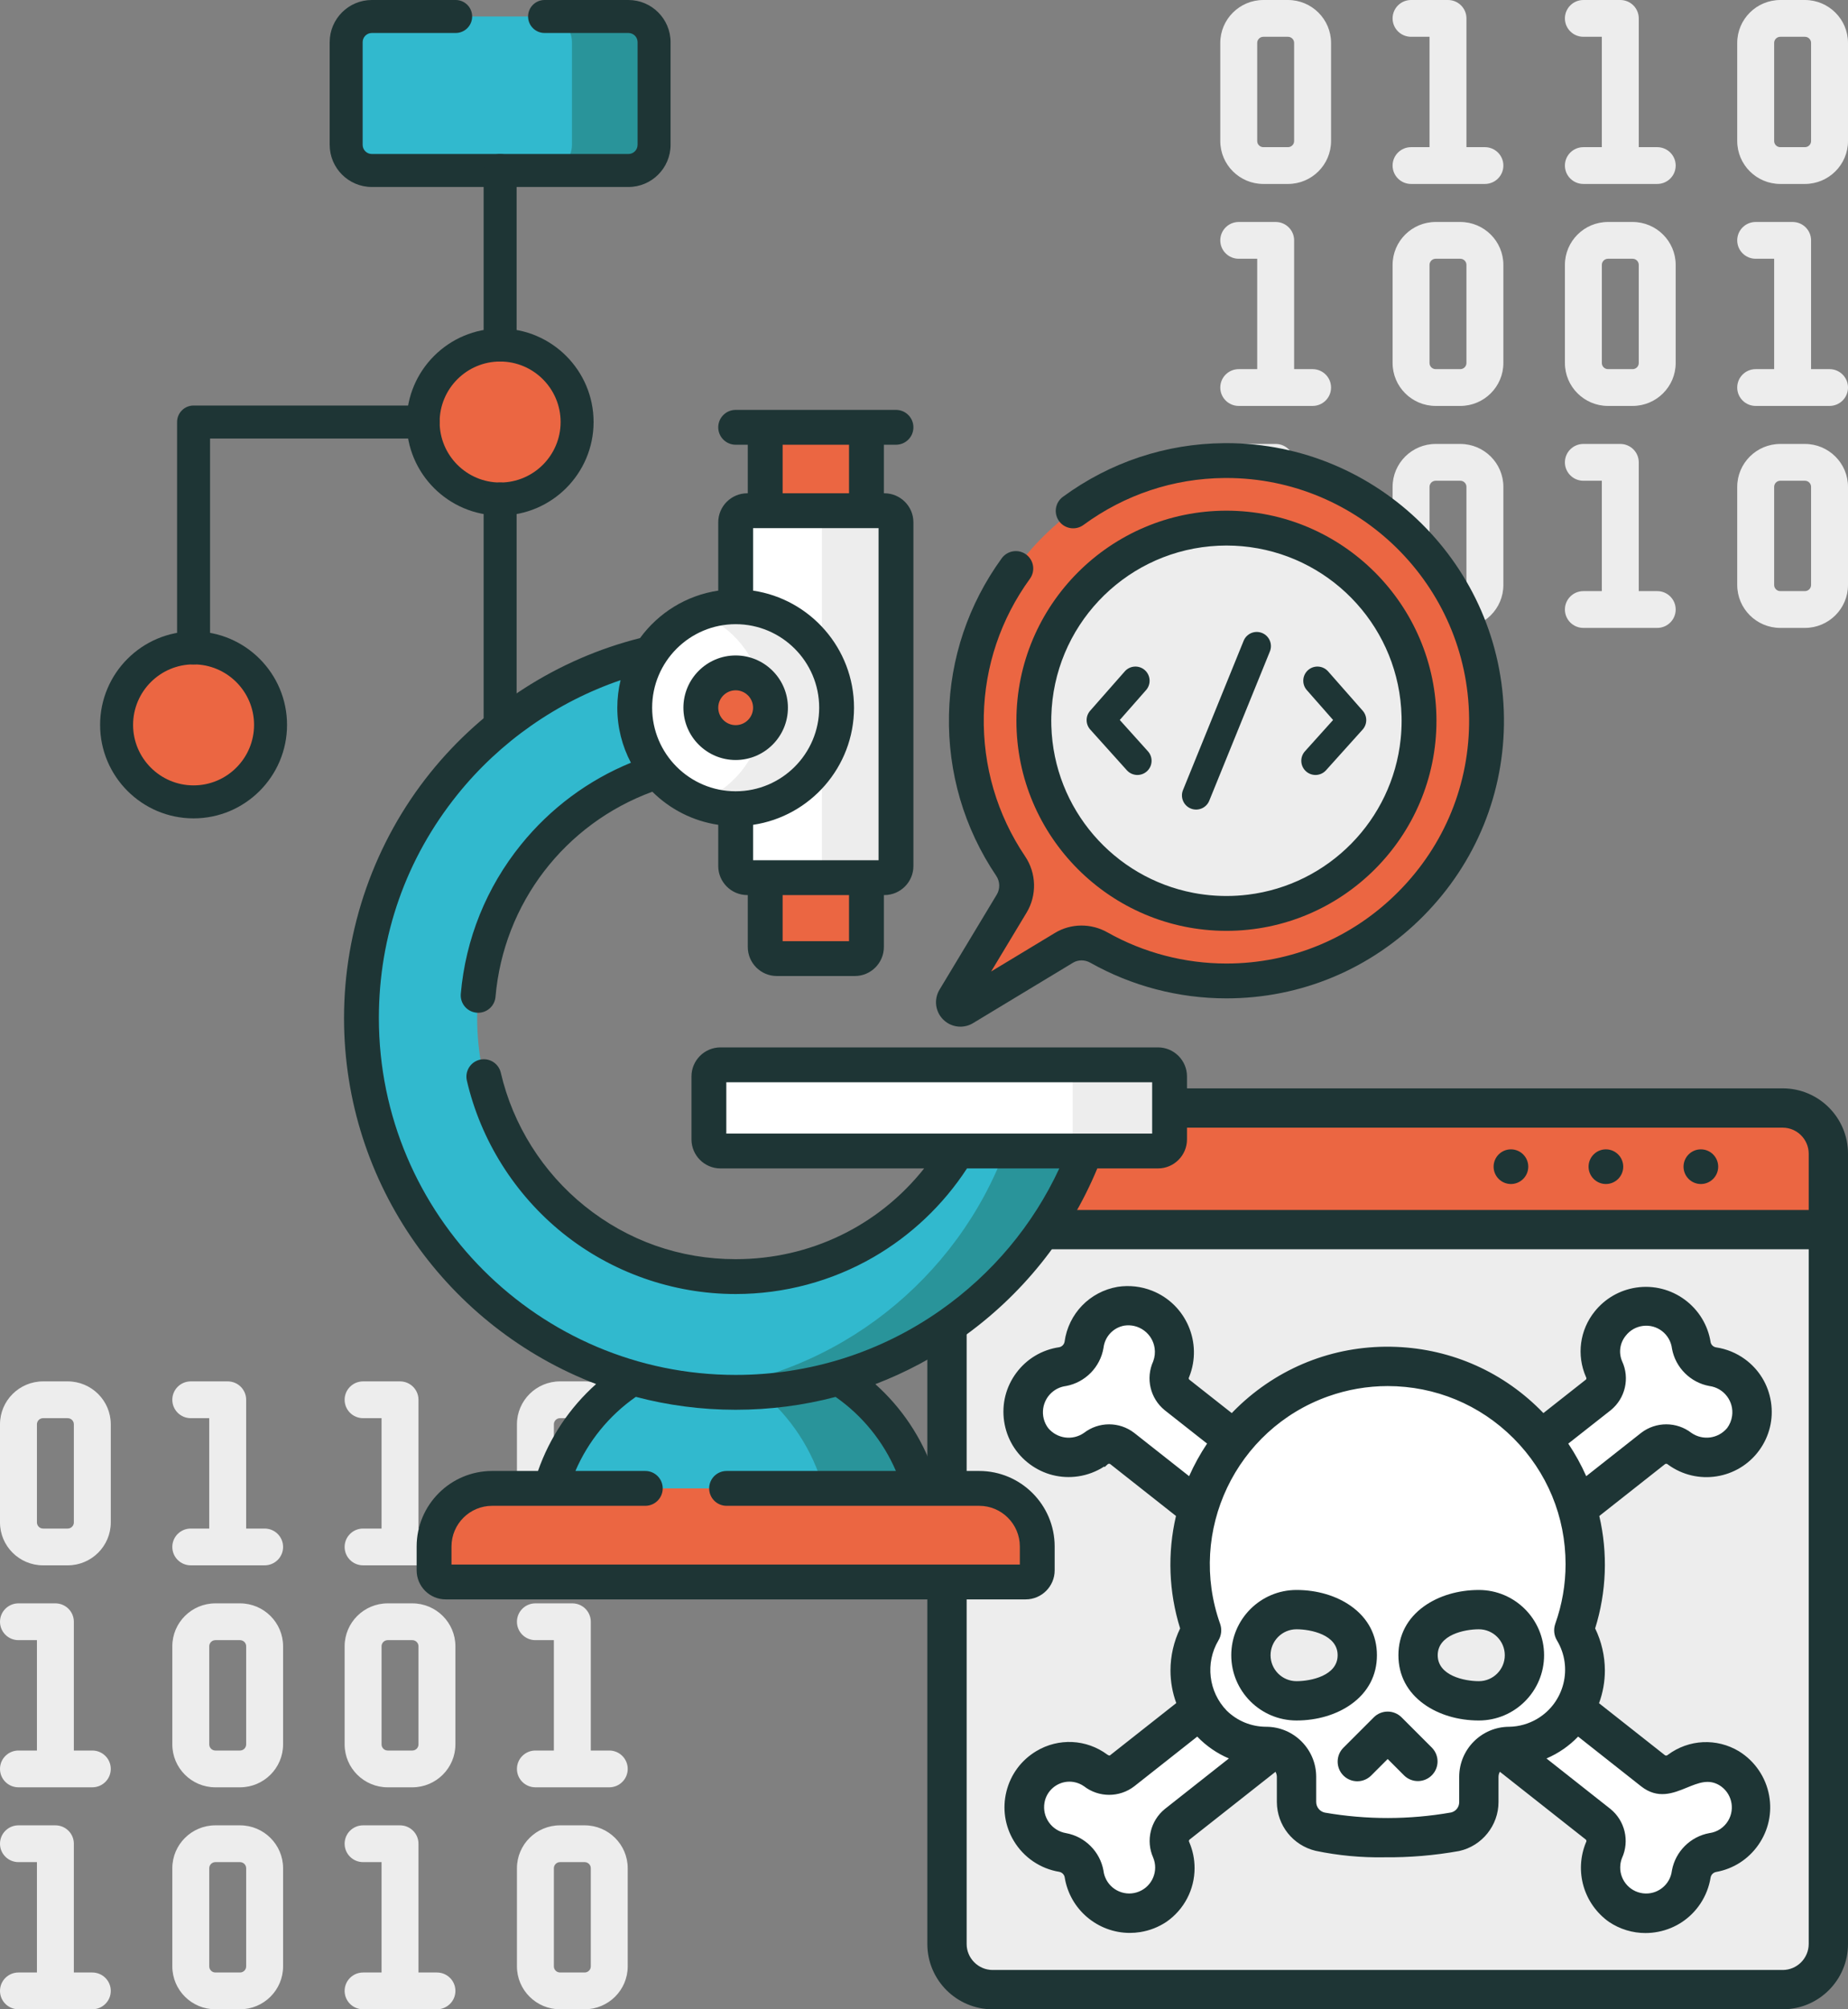 <?xml version="1.0" encoding="UTF-8"?>
<svg xmlns="http://www.w3.org/2000/svg" version="1.1" viewBox="0 0 1104 1200">
  <rect x="0" y="0" width="1104" height="1200" fill="#808080" stroke="none"/>
  <defs>
    <style>
      .cls-1 {
        fill: #1e3535;
      }

      .cls-2 {
        fill: #29949a;
      }

      .cls-3 {
        fill: #fff;
      }

      .cls-4 {
        fill: #31b9ce;
      }

      .cls-5 {
        fill: #eb6642;
      }

      .cls-6 {
        fill: #ededed;
      }
    </style>
  </defs>
  <g>
    <g id="vulnerability-analysis">
      <g id="background">
        <path class="cls-6" d="M143.382,1090.137h-14.706c-14.192,0-25.735,11.498-25.735,25.635v58.594c0,14.136,11.544,25.635,25.735,25.635h14.706c14.192,0,25.735-11.498,25.735-25.635v-58.594c0-14.136-11.544-25.635-25.735-25.635ZM147.059,1174.365c0,2.02-1.649,3.662-3.676,3.662h-14.706c-2.028,0-3.676-1.642-3.676-3.662v-58.594c0-2.02,1.649-3.662,3.676-3.662h14.706c2.028,0,3.676,1.642,3.676,3.662v58.594ZM66.176,1189.014c0,6.068-4.937,10.986-11.029,10.986H11.029c-6.092,0-11.029-4.918-11.029-10.986s4.937-10.986,11.029-10.986h11.029v-65.918h-11.029c-6.092,0-11.029-4.918-11.029-10.986s4.937-10.986,11.029-10.986h22.059c6.092,0,11.029,4.918,11.029,10.986v76.904h11.029c6.092,0,11.029,4.918,11.029,10.986h0ZM349.265,1090.137h-14.706c-14.192,0-25.735,11.498-25.735,25.635v58.594c0,14.136,11.544,25.635,25.735,25.635h14.706c14.192,0,25.735-11.498,25.735-25.635v-58.594c0-14.136-11.544-25.635-25.735-25.635ZM352.941,1174.365c0,2.02-1.649,3.662-3.676,3.662h-14.706c-2.028,0-3.676-1.642-3.676-3.662v-58.594c0-2.02,1.649-3.662,3.676-3.662h14.706c2.028,0,3.676,1.642,3.676,3.662v58.594ZM272.059,1189.014c0,6.068-4.937,10.986-11.029,10.986h-44.118c-6.092,0-11.029-4.918-11.029-10.986s4.937-10.986,11.029-10.986h11.029v-65.918h-11.029c-6.092,0-11.029-4.918-11.029-10.986s4.937-10.986,11.029-10.986h22.059c6.092,0,11.029,4.918,11.029,10.986v76.904h11.029c6.092,0,11.029,4.918,11.029,10.986h0ZM143.382,957.568h-14.706c-14.192,0-25.735,11.498-25.735,25.635v58.594c0,14.136,11.544,25.635,25.735,25.635h14.706c14.192,0,25.735-11.498,25.735-25.635v-58.594c0-14.136-11.544-25.635-25.735-25.635ZM147.059,1041.797c0,2.02-1.649,3.662-3.676,3.662h-14.706c-2.028,0-3.676-1.642-3.676-3.662v-58.594c0-2.02,1.649-3.662,3.676-3.662h14.706c2.028,0,3.676,1.642,3.676,3.662v58.594ZM66.176,1056.445c0,6.068-4.937,10.986-11.029,10.986H11.029c-6.092,0-11.029-4.918-11.029-10.986s4.937-10.986,11.029-10.986h11.029v-65.918h-11.029c-6.092,0-11.029-4.918-11.029-10.986s4.937-10.986,11.029-10.986h22.059c6.092,0,11.029,4.918,11.029,10.986v76.904h11.029c6.092,0,11.029,4.918,11.029,10.986h0ZM246.324,957.568h-14.706c-14.192,0-25.735,11.498-25.735,25.635v58.594c0,14.136,11.544,25.635,25.735,25.635h14.706c14.192,0,25.735-11.498,25.735-25.635v-58.594c0-14.136-11.544-25.635-25.735-25.635h0ZM250,1041.797c0,2.02-1.649,3.662-3.676,3.662h-14.706c-2.028,0-3.676-1.642-3.676-3.662v-58.594c0-2.02,1.649-3.662,3.676-3.662h14.706c2.028,0,3.676,1.642,3.676,3.662v58.594ZM375,1056.445c0,6.068-4.937,10.986-11.029,10.986h-44.118c-6.092,0-11.029-4.918-11.029-10.986s4.937-10.986,11.029-10.986h11.029v-65.918h-11.029c-6.092,0-11.029-4.918-11.029-10.986s4.937-10.986,11.029-10.986h22.059c6.092,0,11.029,4.918,11.029,10.986v76.904h11.029c6.092,0,11.029,4.918,11.029,10.986h.001ZM40.441,825h-14.706c-14.192,0-25.735,11.498-25.735,25.635v58.594c0,14.136,11.544,25.635,25.735,25.635h14.706c14.192,0,25.735-11.498,25.735-25.635v-58.594c0-14.136-11.544-25.635-25.735-25.635ZM44.118,909.229c0,2.02-1.649,3.662-3.676,3.662h-14.706c-2.028,0-3.676-1.642-3.676-3.662v-58.594c0-2.02,1.649-3.662,3.676-3.662h14.706c2.028,0,3.676,1.642,3.676,3.662v58.594ZM169.118,923.877c0,6.068-4.937,10.986-11.029,10.986h-44.118c-6.092,0-11.029-4.918-11.029-10.986s4.937-10.986,11.029-10.986h11.029v-65.918h-11.029c-6.092,0-11.029-4.918-11.029-10.986s4.937-10.986,11.029-10.986h22.059c6.092,0,11.029,4.918,11.029,10.986v76.904h11.029c6.092,0,11.029,4.918,11.029,10.986h0ZM349.265,825h-14.706c-14.192,0-25.735,11.498-25.735,25.635v58.594c0,14.136,11.544,25.635,25.735,25.635h14.706c14.192,0,25.735-11.498,25.735-25.635v-58.594c0-14.136-11.544-25.635-25.735-25.635ZM352.941,909.229c0,2.02-1.649,3.662-3.676,3.662h-14.706c-2.028,0-3.676-1.642-3.676-3.662v-58.594c0-2.02,1.649-3.662,3.676-3.662h14.706c2.028,0,3.676,1.642,3.676,3.662v58.594ZM272.059,923.877c0,6.068-4.937,10.986-11.029,10.986h-44.118c-6.092,0-11.029-4.918-11.029-10.986s4.937-10.986,11.029-10.986h11.029v-65.918h-11.029c-6.092,0-11.029-4.918-11.029-10.986s4.937-10.986,11.029-10.986h22.059c6.092,0,11.029,4.918,11.029,10.986v76.904h11.029c6.092,0,11.029,4.918,11.029,10.986h0ZM872.382,265.137h-14.706c-14.192,0-25.735,11.498-25.735,25.635v58.594c0,14.136,11.544,25.635,25.735,25.635h14.706c14.192,0,25.735-11.498,25.735-25.635v-58.594c0-14.136-11.544-25.635-25.735-25.635ZM876.059,349.365c0,2.02-1.649,3.662-3.676,3.662h-14.706c-2.028,0-3.676-1.642-3.676-3.662v-58.594c0-2.02,1.649-3.662,3.676-3.662h14.706c2.028,0,3.676,1.642,3.676,3.662v58.594ZM795.176,364.014c0,6.068-4.937,10.986-11.029,10.986h-44.118c-6.092,0-11.029-4.918-11.029-10.986s4.937-10.986,11.029-10.986h11.029v-65.918h-11.029c-6.092,0-11.029-4.918-11.029-10.986s4.937-10.986,11.029-10.986h22.059c6.092,0,11.029,4.918,11.029,10.986v76.904h11.029c6.092,0,11.029,4.918,11.029,10.986h0ZM1078.265,265.137h-14.706c-14.192,0-25.735,11.498-25.735,25.635v58.594c0,14.136,11.544,25.635,25.735,25.635h14.706c14.192,0,25.735-11.498,25.735-25.635v-58.594c0-14.136-11.544-25.635-25.735-25.635ZM1081.941,349.365c0,2.02-1.649,3.662-3.676,3.662h-14.706c-2.028,0-3.676-1.642-3.676-3.662v-58.594c0-2.02,1.649-3.662,3.676-3.662h14.706c2.028,0,3.676,1.642,3.676,3.662v58.594ZM1001.059,364.014c0,6.068-4.937,10.986-11.029,10.986h-44.118c-6.092,0-11.029-4.918-11.029-10.986s4.937-10.986,11.029-10.986h11.029v-65.918h-11.029c-6.092,0-11.029-4.918-11.029-10.986s4.937-10.986,11.029-10.986h22.059c6.092,0,11.029,4.918,11.029,10.986v76.904h11.029c6.092,0,11.029,4.918,11.029,10.986h0ZM872.382,132.568h-14.706c-14.192,0-25.735,11.498-25.735,25.635v58.594c0,14.136,11.544,25.635,25.735,25.635h14.706c14.192,0,25.735-11.498,25.735-25.635v-58.594c0-14.136-11.544-25.635-25.735-25.635h0ZM876.059,216.797c0,2.02-1.649,3.662-3.676,3.662h-14.706c-2.028,0-3.676-1.642-3.676-3.662v-58.594c0-2.02,1.649-3.662,3.676-3.662h14.706c2.028,0,3.676,1.642,3.676,3.662v58.594ZM795.176,231.445c0,6.068-4.937,10.986-11.029,10.986h-44.118c-6.092,0-11.029-4.918-11.029-10.986s4.937-10.986,11.029-10.986h11.029v-65.918h-11.029c-6.092,0-11.029-4.918-11.029-10.986s4.937-10.986,11.029-10.986h22.059c6.092,0,11.029,4.918,11.029,10.986v76.904h11.029c6.092,0,11.029,4.918,11.029,10.986h0ZM975.324,132.568h-14.706c-14.192,0-25.735,11.498-25.735,25.635v58.594c0,14.136,11.544,25.635,25.735,25.635h14.706c14.192,0,25.735-11.498,25.735-25.635v-58.594c0-14.136-11.544-25.635-25.735-25.635h0ZM979,216.797c0,2.02-1.649,3.662-3.676,3.662h-14.706c-2.028,0-3.676-1.642-3.676-3.662v-58.594c0-2.02,1.649-3.662,3.676-3.662h14.706c2.028,0,3.676,1.642,3.676,3.662v58.594ZM1104,231.445c0,6.068-4.937,10.986-11.029,10.986h-44.118c-6.092,0-11.029-4.918-11.029-10.986s4.937-10.986,11.029-10.986h11.029v-65.918h-11.029c-6.092,0-11.029-4.918-11.029-10.986s4.937-10.986,11.029-10.986h22.059c6.092,0,11.029,4.918,11.029,10.986v76.904h11.029c6.092,0,11.029,4.918,11.029,10.986h0ZM769.441,0h-14.706c-14.192,0-25.735,11.498-25.735,25.635v58.594c0,14.136,11.544,25.635,25.735,25.635h14.706c14.192,0,25.735-11.498,25.735-25.635V25.635C795.176,11.499,783.632,0,769.441,0ZM773.118,84.229c0,2.02-1.649,3.662-3.676,3.662h-14.706c-2.028,0-3.676-1.642-3.676-3.662V25.635c0-2.02,1.649-3.662,3.676-3.662h14.706c2.028,0,3.676,1.642,3.676,3.662,0,0,0,58.594,0,58.594ZM898.118,98.877c0,6.068-4.937,10.986-11.029,10.986h-44.118c-6.092,0-11.029-4.918-11.029-10.986s4.937-10.986,11.029-10.986h11.029V21.973h-11.029c-6.092,0-11.029-4.918-11.029-10.986S836.879,0,842.971,0h22.059c6.092,0,11.029,4.918,11.029,10.986v76.904h11.029c6.092,0,11.029,4.918,11.029,10.986h0ZM1078.265,0h-14.706c-14.192,0-25.735,11.498-25.735,25.635v58.594c0,14.136,11.544,25.635,25.735,25.635h14.706c14.192,0,25.735-11.498,25.735-25.635V25.635C1104,11.499,1092.456,0,1078.265,0ZM1081.941,84.229c0,2.02-1.649,3.662-3.676,3.662h-14.706c-2.028,0-3.676-1.642-3.676-3.662V25.635c0-2.02,1.649-3.662,3.676-3.662h14.706c2.028,0,3.676,1.642,3.676,3.662,0,0,0,58.594,0,58.594ZM1001.059,98.877c0,6.068-4.937,10.986-11.029,10.986h-44.118c-6.092,0-11.029-4.918-11.029-10.986s4.937-10.986,11.029-10.986h11.029V21.973h-11.029c-6.092,0-11.029-4.918-11.029-10.986S939.82,0,945.912,0h22.059c6.092,0,11.029,4.918,11.029,10.986v76.904h11.029c6.092,0,11.029,4.918,11.029,10.986h0Z"></path>
      </g>
      <g id="extra">
        <path class="cls-4" d="M390.745,86.493V25.179c0-8.466-6.863-15.329-15.329-15.329h-153.286c-8.466,0-15.329,6.863-15.329,15.329v61.314c0,8.466,6.863,15.329,15.329,15.329h153.286c8.466,0,15.329-6.863,15.329-15.329Z"></path>
        <path class="cls-2" d="M390.745,25.179v61.314c0,8.466-6.863,15.329-15.329,15.329h-49.051c8.466,0,15.329-6.863,15.329-15.329V25.179c0-8.466-6.863-15.329-15.329-15.329h49.051c8.466,0,15.329,6.863,15.329,15.329Z"></path>
        <circle class="cls-5" cx="298.773" cy="252.043" r="45.986"></circle>
        <circle class="cls-5" cx="115.639" cy="432.92" r="45.986"></circle>
        <g>
          <path class="cls-1" d="M375.419,0h-50.091c-5.44,0-9.85,4.409-9.85,9.85s4.41,9.85,9.85,9.85h50.091c3.02,0,5.476,2.457,5.476,5.477v61.32c0,3.02-2.457,5.477-5.476,5.477h-153.292c-3.02,0-5.476-2.457-5.476-5.477V25.176c0-3.02,2.457-5.477,5.476-5.477h50.091c5.44,0,9.85-4.409,9.85-9.85S277.658-.001,272.218-.001h-50.091c-13.882,0-25.176,11.294-25.176,25.176v61.32c0,13.882,11.294,25.176,25.176,25.176h153.292c13.882,0,25.176-11.294,25.176-25.176V25.176C400.595,11.294,389.301,0,375.419,0Z"></path>
          <path class="cls-1" d="M354.609,252.043c0,30.788-25.048,55.835-55.836,55.835s-55.836-25.047-55.836-55.835,25.048-55.836,55.836-55.836,55.836,25.048,55.836,55.836ZM334.909,252.043c0-19.926-16.21-36.137-36.136-36.137s-36.136,16.211-36.136,36.137,16.21,36.136,36.136,36.136,36.136-16.211,36.136-36.136h0Z"></path>
          <path class="cls-1" d="M171.475,432.92c0,30.788-25.048,55.836-55.836,55.836s-55.836-25.048-55.836-55.836,25.048-55.835,55.836-55.835,55.836,25.047,55.836,55.835ZM151.775,432.92c0-19.925-16.21-36.136-36.136-36.136s-36.136,16.211-36.136,36.136,16.21,36.137,36.136,36.137,36.136-16.211,36.136-36.137h0Z"></path>
          <path class="cls-1" d="M298.773,288.18c-5.44,0-9.85,4.409-9.85,9.85v182.344c0,5.44,4.41,9.85,9.85,9.85s9.85-4.409,9.85-9.85v-182.344c0-5.44-4.41-9.85-9.85-9.85Z"></path>
          <path class="cls-1" d="M298.773,91.973c-5.44,0-9.85,4.409-9.85,9.85v104.234c0,5.44,4.41,9.85,9.85,9.85s9.85-4.409,9.85-9.85v-104.234c0-5.44-4.41-9.85-9.85-9.85Z"></path>
          <path class="cls-1" d="M252.787,242.193H115.638c-5.44,0-9.85,4.409-9.85,9.85v134.892c0,5.44,4.41,9.85,9.85,9.85s9.85-4.409,9.85-9.85v-125.042h127.298c5.44,0,9.85-4.409,9.85-9.85s-4.41-9.85-9.85-9.85h.001Z"></path>
        </g>
        <g>
          <path class="cls-6" d="M1092.262,734.362v426.667c0,15.041-12.193,27.234-27.234,27.234h-472.057c-15.041,0-27.234-12.193-27.234-27.234v-426.667l9.078-9.078h508.369l9.078,9.078h0Z"></path>
          <path class="cls-5" d="M1092.262,688.972v45.39h-526.525v-45.39c0-15.041,12.193-27.234,27.234-27.234h472.057c15.041,0,27.234,12.193,27.234,27.234Z"></path>
          <path class="cls-3" d="M703.07,833.031c-4.504-3.735-5.889-10.056-3.359-15.333,5.75-14.061-.989-30.121-15.05-35.871-4.718-1.929-9.879-2.509-14.908-1.676-11.69,2.076-20.669,11.516-22.159,23.294-1.169,6.524-6.276,11.631-12.8,12.8-10.978,1.646-19.95,9.617-22.877,20.326-3.715,14.575,5.088,29.402,19.663,33.117,2.216.565,4.494.848,6.781.844,5.814.037,11.483-1.81,16.159-5.265,4.593-3.665,11.079-3.777,15.796-.272l284.505,224.581c4.535,3.716,5.957,10.042,3.45,15.342-1.43,3.394-2.17,7.038-2.179,10.721-.238,15.039,11.761,27.423,26.8,27.661,14,.221,25.887-10.21,27.486-24.121,1.169-6.524,6.276-11.631,12.8-12.8,12.067-1.98,21.528-11.436,23.512-23.503,1.651-15.117-9.266-28.709-24.382-30.359-6.657-.727-13.351.997-18.829,4.85-4.577,3.71-11.094,3.823-15.796.272-9.641-7.562-277.079-218.708-284.614-224.608h0Z"></path>
          <path class="cls-3" d="M954.93,833.031c4.504-3.735,5.889-10.056,3.359-15.333-5.749-14.061.989-30.121,15.05-35.871,4.718-1.929,9.879-2.509,14.908-1.676,11.69,2.076,20.669,11.516,22.159,23.294,1.169,6.524,6.276,11.631,12.8,12.8,10.978,1.646,19.95,9.617,22.877,20.326,3.715,14.575-5.088,29.402-19.663,33.117-2.216.565-4.494.848-6.781.844-5.814.037-11.483-1.81-16.159-5.265-4.593-3.665-11.079-3.777-15.796-.272l-284.487,224.572c-4.535,3.716-5.957,10.042-3.45,15.342,1.424,3.398,2.159,7.046,2.161,10.73.238,15.039-11.761,27.423-26.8,27.661-14,.221-25.887-10.21-27.486-24.121-1.169-6.524-6.276-11.631-12.8-12.8-12.067-1.98-21.528-11.436-23.512-23.503-1.651-15.117,9.266-28.709,24.382-30.359,6.657-.727,13.351.997,18.829,4.85,4.577,3.71,11.094,3.823,15.796.272,9.641-7.562,277.079-218.708,284.614-224.608h-.001Z"></path>
          <path class="cls-3" d="M940.206,973.658c13.236,21.289,6.708,49.277-14.581,62.513-7.204,4.479-15.518,6.849-24,6.843-10.015.03-18.126,8.141-18.156,18.156v15.07c.054,8.505-5.852,15.888-14.162,17.702-26.665,4.708-53.948,4.708-80.613,0-8.241-1.924-14.094-9.24-14.162-17.702v-15.07c-.03-10.015-8.141-18.126-18.156-18.156-25.068.019-45.405-20.288-45.424-45.356-.006-8.482,2.364-16.797,6.843-24-21.818-61.417,10.283-128.893,71.701-150.711,61.417-21.818,128.893,10.283,150.711,71.701,9.078,25.554,9.078,53.456,0,79.01h-.001Z"></path>
          <path class="cls-6" d="M810.844,988.546c0,18.156-18.156,27.234-36.312,27.234-15.041,0-27.234-12.193-27.234-27.234s12.193-27.234,27.234-27.234c18.156,0,36.312,9.078,36.312,27.234Z"></path>
          <path class="cls-6" d="M847.156,988.546c0,18.156,18.156,27.234,36.312,27.234,15.041,0,27.234-12.193,27.234-27.234s-12.193-27.234-27.234-27.234c-18.156,0-36.312,9.078-36.312,27.234Z"></path>
          <g>
            <path class="cls-1" d="M822.582,988.546c0-11.961-5.309-22.078-15.352-29.259-8.76-6.264-20.372-9.713-32.698-9.713-21.489,0-38.971,17.483-38.971,38.972s17.483,38.972,38.971,38.972c12.327,0,23.938-3.449,32.698-9.713,10.043-7.182,15.352-17.299,15.352-29.259h0ZM799.107,988.546c0,12.258-16.075,15.496-24.575,15.496-8.545,0-15.496-6.951-15.496-15.496s6.951-15.496,15.496-15.496c8.5,0,24.575,3.238,24.575,15.496Z"></path>
            <path class="cls-1" d="M850.77,959.287c-10.043,7.182-15.352,17.299-15.352,29.259s5.309,22.078,15.352,29.259c8.76,6.264,20.372,9.713,32.698,9.713,21.489,0,38.971-17.483,38.971-38.972s-17.483-38.972-38.971-38.972c-12.327,0-23.938,3.449-32.698,9.713ZM898.964,988.546c0,8.545-6.951,15.496-15.496,15.496-8.5,0-24.575-3.238-24.575-15.496s16.075-15.496,24.575-15.496c8.545,0,15.496,6.951,15.496,15.496Z"></path>
            <path class="cls-1" d="M710.453,822.24c8.061-20.26-1.863-43.3-22.121-51.362-6.52-2.594-13.63-3.407-20.615-2.344-16.702,2.858-29.453,16.049-31.747,32.832-.311,1.652-1.623,2.953-3.205,3.233-10.3,1.512-19.394,6.944-25.608,15.295-6.214,8.352-8.804,18.624-7.292,28.924,1.512,10.299,6.944,19.393,15.295,25.607,8.352,6.214,18.618,8.803,28.923,7.292,5.52-.81,10.843-2.82,15.522-5.846l.314.278,1.767-1.608c.407-.373,1.009-.453,1.498-.213l39.353,31.054c-5.176,22.214-4.325,45.367,2.475,67.149-3.772,7.79-5.763,16.442-5.764,25.095.003,6.689,1.166,13.236,3.457,19.49-6.764,5.344-33.752,26.66-39.688,31.3-.168.133-.842-.062-1.512-.528-12.465-9.247-29.113-10.059-42.412-2.071-8.956,5.363-15.287,13.893-17.827,24.018-2.539,10.126-.984,20.634,4.38,29.589,5.907,9.864,15.801,16.597,27.108,18.469,1.674.299,2.999,1.624,3.289,3.247,3.08,19.386,19.877,33.246,38.914,33.244,2.048,0,4.124-.161,6.209-.492,5.613-.891,10.863-2.936,15.645-6.107,10.556-7.297,16.849-19.315,16.833-32.15-.009-5.305-1.063-10.47-3.133-15.351l-.111-.231c-.238-.437-.168-.977.163-1.339l51.42-40.552c.516.914.8,1.949.81,3.009v15.088c.096,13.872,9.583,25.828,23.149,29.093,13.529,2.831,27.392,4.124,41.122,3.869,14.9.152,29.92-1.095,44.705-3.766,13.593-3.008,23.449-15.295,23.436-29.215v-15.049c.008-1.084.294-2.134.816-3.056l51.404,40.556c.341.389.403.956.144,1.411l-.149.308c-6.995,17.14-1.35,36.612,13.792,47.399,6.548,4.377,14.077,6.646,21.779,6.646,2.572,0,5.166-.253,7.747-.767,10.306-2.048,19.197-7.985,25.035-16.72,3.145-4.704,5.273-10.146,6.144-15.679.302-1.674,1.63-3.001,3.303-3.304,10.326-1.867,19.306-7.642,25.287-16.263,5.98-8.621,8.246-19.054,6.379-29.379-1.977-10.938-8.531-20.565-18.013-26.432-13.301-7.998-29.95-7.192-42.417,2.058l-.187.153c-.426.381-1.048.456-1.548.199-6.155-4.813-32.747-25.818-39.46-31.121,2.314-6.278,3.487-12.853,3.491-19.58-.016-8.657-2.022-17.308-5.81-25.091,6.8-21.779,7.65-44.931,2.475-67.145l39.362-31.044c.49-.246,1.097-.169,1.507.202l.216.176c17.365,12.659,41.79,8.832,54.45-8.535,6.132-8.411,8.622-18.707,7.01-28.991-1.612-10.284-7.132-19.326-15.544-25.458-5.071-3.696-11.033-6.138-17.225-7.056-1.586-.246-2.851-1.4-3.243-2.95-3.286-21.289-23.262-35.97-44.566-32.742-9.753,1.477-18.522,6.529-24.688,14.219-8.952,11.097-10.959,26.105-5.24,39.166l.109.22c.23.416.182.933-.109,1.299-1.862,1.468-18.339,14.457-25.429,20.03-23.261-24.219-54.448-38.237-88.097-39.539-34.454-1.336-67.391,10.835-92.706,34.264-1.833,1.697-3.634,3.464-5.376,5.276-7.152-5.628-23.821-18.767-25.384-20-.341-.37-.409-.918-.161-1.362l.151-.316v-.003ZM695.831,842.237s17.811,14.039,25.281,19.915c-4.122,6.16-7.72,12.684-10.732,19.459l-32.863-25.899c-4.408-3.378-9.674-5.066-14.941-5.066-5.308,0-10.614,1.714-15.038,5.14-6.844,4.71-15.997,3.473-21.345-2.887-5.205-6.941-3.817-16.826,3.109-22.063,2.175-1.644,4.754-2.701,7.456-3.057l.141-.023c11.405-2.137,20.376-11.256,22.323-22.693l.019-.129c.811-6.737,5.845-12.066,12.447-13.247,4.199-.624,8.401.426,11.815,2.959,3.415,2.532,5.638,6.242,6.262,10.447.396,2.668.104,5.407-.844,7.931-4.618,10.164-1.796,22.154,6.91,29.213h0ZM688.911,1109.412c1.584,3.824,1.584,8.036,0,11.86s-4.563,6.802-8.387,8.386c-3.825,1.583-8.036,1.583-11.861,0-3.824-1.584-6.802-4.563-8.386-8.386-.536-1.296-.894-2.659-1.065-4.051l-.024-.157c-2.065-11.245-11.008-20.188-22.298-22.26-4.142-.689-7.769-2.948-10.212-6.365-2.442-3.416-3.409-7.58-2.715-11.759,1.24-7.383,7.664-12.627,14.916-12.627.829,0,1.671.069,2.515.211,2.21.371,4.345,1.246,6.179,2.532,8.807,6.819,21.121,6.853,29.992.063,6.996-5.478,18.049-14.215,29.749-23.465l7.912-6.25c5.359,5.583,11.797,10.024,18.905,13.052l-38.193,30.137-.026.021c-8.642,6.997-11.509,18.973-7.002,29.058h0ZM968.018,1113.496c.166-1.367.513-2.707.992-3.889,4.597-10.171,1.76-22.191-6.93-29.255l-38.219-30.157c7.11-3.026,13.552-7.471,18.912-13.058,7.15,5.651,31.903,25.213,37.624,29.694,10.002,7.865,19.194,4.115,27.306.801,6.927-2.827,12.91-5.273,19.335-1.518,7.341,4.374,9.755,13.904,5.384,21.244-2.43,4.079-6.522,6.785-11.225,7.424l-.123.02c-11.241,2.069-20.187,11.011-22.26,22.25l-.025.164c-.498,4.109-2.565,7.779-5.822,10.333-3.257,2.556-7.316,3.685-11.424,3.191-8.482-1.026-14.549-8.763-13.524-17.245h0ZM929.138,969.747c-1.186,3.346-.805,7.004,1.034,10.017,9.645,16.091,4.401,37.03-11.69,46.677-5.105,3.061-10.951,4.732-16.858,4.836-16.483,0-29.893,13.41-29.893,29.893v15.091c.024,2.965-1.962,5.504-4.838,6.196-25.038,4.391-50.432,4.415-75.479.078-2.98-.672-5.081-3.266-5.117-6.296v-15.069c0-16.483-13.41-29.893-29.888-29.893-8.904-.021-17.303-3.474-23.603-9.674-10.84-11.214-12.872-28.424-4.963-41.82,1.85-3.031,2.232-6.689,1.044-10.038-19.631-55.253,9.348-116.175,64.6-135.807,11.431-4.061,23.379-6.126,35.514-6.137,28.402.018,55.101,11.094,75.172,31.191,20.074,20.096,31.119,46.807,31.102,75.211-.007,12.142-2.072,24.099-6.138,35.544h.001ZM969.072,813.029c-2.209-5.102-1.398-10.948,2.155-15.303,2.542-3.267,6.204-5.348,10.311-5.861,4.108-.511,8.169.605,11.436,3.147,3.236,2.518,5.375,6.298,5.869,10.37l.025.166c2.088,11.237,11.046,20.163,22.291,22.212l.11.018c4.187.582,7.896,2.759,10.444,6.131,2.548,3.371,3.632,7.534,3.049,11.72-.364,2.617-1.387,5.12-2.959,7.243-5.348,6.366-14.503,7.607-21.35,2.896-8.818-6.814-21.138-6.84-30.017-.032l-32.816,25.875c-3.011-6.772-6.607-13.293-10.728-19.45,7.445-5.823,25.188-19.803,25.384-19.958l.035-.029c8.652-7.059,11.421-19.068,6.76-29.143v-.002Z"></path>
            <path class="cls-1" d="M837.299,1025.638c-4.575-4.575-12.022-4.575-16.597,0l-18.156,18.156c-4.575,4.576-4.575,12.021,0,16.597,2.288,2.288,5.293,3.43,8.298,3.43s6.011-1.143,8.3-3.43l9.857-9.858,9.89,9.89c4.654,4.497,12.1,4.365,16.596-.288,4.417-4.573,4.417-11.736-.032-16.342l-18.156-18.156h0Z"></path>
            <path class="cls-1" d="M1065.028,650h-472.056c-21.49,0-38.972,17.483-38.972,38.972v63.546c0,6.472,5.265,11.737,11.737,11.737s11.737-5.265,11.737-11.737v-6.419h503.05v414.922c-.026,8.524-6.981,15.479-15.497,15.504h-472.047c-8.524-.026-15.48-6.98-15.506-15.496v-372.199c0-6.472-5.265-11.737-11.737-11.737s-11.737,5.265-11.737,11.737v372.199c0,21.489,17.483,38.971,38.972,38.971h472.056c21.49,0,38.972-17.483,38.972-38.971v-472.057c0-21.49-17.483-38.972-38.972-38.972h0ZM1080.525,688.972v33.652h-503.05v-33.644c.026-8.524,6.981-15.48,15.497-15.506h472.047c8.524.026,15.48,6.981,15.506,15.497h0Z"></path>
          </g>
          <g>
            <path class="cls-1" d="M902.637,707.128c-5.71,0-10.356-4.646-10.356-10.356s4.646-10.35,10.356-10.35,10.356,4.646,10.356,10.35c-.006,5.71-4.651,10.356-10.356,10.356Z"></path>
            <path class="cls-1" d="M959.367,707.128c-5.704,0-10.35-4.646-10.35-10.356s4.646-10.35,10.35-10.35,10.356,4.646,10.356,10.35-4.646,10.356-10.356,10.356Z"></path>
            <path class="cls-1" d="M1016.104,707.128c-5.71,0-10.356-4.646-10.356-10.356s4.646-10.35,10.356-10.35,10.35,4.646,10.35,10.35c.006,5.71-4.64,10.356-10.35,10.356Z"></path>
          </g>
        </g>
      </g>
      <g id="main">
        <g>
          <path class="cls-5" d="M457.136,255.203h60.486v51.197h-60.486v-51.197h0Z"></path>
          <path class="cls-5" d="M457.136,522.77v42.797c0,3.831,3.107,6.938,6.938,6.938h46.611c3.831,0,6.938-3.107,6.938-6.938v-42.797h-60.487Z"></path>
        </g>
        <path class="cls-4" d="M500.994,822.973c-19.54,5.581-40.174,8.576-61.507,8.576s-41.97-2.991-61.511-8.573c-23.961,15.261-41.888,39.157-49.362,67.321h221.746c-7.475-28.167-25.403-52.062-49.365-67.324h-.001Z"></path>
        <path class="cls-2" d="M491.942,888.909h58.019c-7.69-27.56-25.4-50.927-48.967-65.936-15.023,4.29-30.692,7.047-46.829,8.093,17.964,14.741,31.358,34.836,37.776,57.843h.001Z"></path>
        <path class="cls-4" d="M572.817,685.942c-26.805,45.751-76.476,76.48-133.331,76.48-85.291,0-154.43-69.141-154.43-154.43,0-69.564,45.998-128.378,109.235-147.704-8.507-10.205-13.635-23.32-13.635-37.613,0-12.175,3.719-23.498,10.078-32.892-100.019,22.249-174.805,111.488-174.805,218.209,0,123.467,100.09,223.558,223.558,223.558,96.049,0,177.941-60.578,209.58-145.606h-76.25v-.002Z"></path>
        <path class="cls-2" d="M600.794,685.942c-28.95,77.806-99.984,135.129-185.435,144.307,7.927.851,15.974,1.3,24.127,1.3,96.049,0,177.941-60.578,209.58-145.606h-48.273,0Z"></path>
        <path class="cls-3" d="M528.334,305.012h-81.909c-3.831,0-6.938,3.107-6.938,6.938v50.422c33.303,0,60.301,26.998,60.301,60.301s-26.998,60.301-60.301,60.301v34.244c0,3.831,3.107,6.938,6.938,6.938h81.909c3.831,0,6.938-3.107,6.938-6.938v-205.269c0-3.831-3.107-6.938-6.938-6.938h0Z"></path>
        <path class="cls-6" d="M528.334,305.012h-44.277c3.831,0,6.938,3.107,6.938,6.938v79.355c5.578,9.14,8.795,19.879,8.795,31.369s-3.216,22.229-8.795,31.369v63.176c0,3.831-3.107,6.938-6.938,6.938h44.277c3.831,0,6.938-3.107,6.938-6.938v-205.269c0-3.831-3.107-6.938-6.938-6.938h0Z"></path>
        <path class="cls-3" d="M691.773,687.413h-261.344c-3.831,0-6.938-3.107-6.938-6.938v-37.602c0-3.831,3.107-6.938,6.938-6.938h261.343c3.831,0,6.938,3.107,6.938,6.938v37.602c0,3.832-3.105,6.938-6.936,6.938h0Z"></path>
        <path class="cls-6" d="M691.773,635.936h-57.911c3.831,0,6.938,3.107,6.938,6.938v37.602c0,3.831-3.107,6.938-6.938,6.938h57.911c3.831,0,6.938-3.107,6.938-6.938v-37.602c0-3.831-3.107-6.938-6.938-6.938Z"></path>
        <path class="cls-5" d="M612.718,944.798h-346.464c-3.831,0-6.938-3.107-6.938-6.938v-14.264c0-19.157,15.53-34.688,34.688-34.688h290.963c19.157,0,34.688,15.53,34.688,34.688v14.264c0,3.831-3.105,6.938-6.938,6.938h0Z"></path>
        <g>
          <circle class="cls-3" cx="439.487" cy="422.675" r="60.301"></circle>
          <path class="cls-6" d="M439.487,362.373c-7.677,0-15.01,1.45-21.765,4.065,22.544,8.73,38.538,30.609,38.538,56.236s-15.994,47.504-38.537,56.236c6.753,2.615,14.087,4.065,21.765,4.065,33.303,0,60.301-26.998,60.301-60.301s-27-60.301-60.303-60.301h.001Z"></path>
          <circle class="cls-5" cx="439.487" cy="422.675" r="20.813"></circle>
        </g>
        <g>
          <path class="cls-5" d="M731.344,275.074c-83.63.702-152.296,68.484-154.024,152.098-.69,33.396,9.165,64.449,26.454,90.073,4.539,6.727,4.795,15.461.609,22.411l-34.204,56.781c-2.241,3.721,1.999,7.957,5.718,5.711l59.727-36.082c6.387-3.859,14.322-3.843,20.82-.176,22.522,12.705,48.528,19.959,76.23,19.959,86.192,0,156.259-70.809,155.386-156.997-.867-85.522-70.823-154.498-156.717-153.778h0Z"></path>
          <path class="cls-6" d="M732.677,545.52c-63.444,0-115.06-51.616-115.06-115.061s51.616-115.06,115.06-115.06,115.061,51.616,115.061,115.06c0,63.446-51.617,115.061-115.061,115.061h0Z"></path>
        </g>
        <g>
          <path class="cls-1" d="M691.772,625.529h-261.341c-9.564,0-17.344,7.78-17.344,17.344v37.603c0,9.564,7.78,17.344,17.344,17.344h121.65c-27.174,34.241-68.037,54.196-112.594,54.196-33.206,0-64.402-10.979-90.215-31.749-25.077-20.177-42.866-48.448-50.089-79.605-1.299-5.599-6.892-9.084-12.489-7.787-5.599,1.299-9.085,6.889-7.787,12.488,8.272,35.674,28.629,68.034,57.318,91.118,29.128,23.439,65.802,36.346,103.262,36.346,28.964,0,57.456-7.626,82.393-22.055,22.46-12.994,41.65-31.225,55.806-52.956h55.144c-15.75,33.923-40.077,63.011-71.019,84.741-35.941,25.24-78.241,38.583-122.325,38.583-117.531,0-213.15-95.619-213.15-213.152,0-49.112,16.234-95.257,46.947-133.446,25.39-31.569,59.456-55.341,97.449-68.328-1.265,5.285-1.954,10.791-1.954,16.457,0,11.855,2.947,23.03,8.125,32.854-25.537,10.466-48.033,27.151-65.602,48.849-20.721,25.593-33.177,56.427-36.023,89.173-.497,5.725,3.739,10.771,9.466,11.268.307.028.611.04.913.04,5.341,0,9.885-4.086,10.355-9.506,4.858-55.89,41.369-103.295,93.7-122.509,10.456,10.374,24.125,17.51,39.365,19.768v24.61c0,9.564,7.78,17.344,17.344,17.344h.305v31.003c0,9.564,7.78,17.344,17.344,17.344h46.611c9.564,0,17.344-7.78,17.344-17.344v-31.003h.305c9.564,0,17.344-7.78,17.344-17.344v-205.27c0-9.564-7.78-17.344-17.344-17.344h-.305v-28.996h7.244c5.748,0,10.406-4.659,10.406-10.406s-4.658-10.406-10.406-10.406h-95.784c-5.748,0-10.406,4.659-10.406,10.406s4.658,10.406,10.406,10.406h7.243v28.996h-.305c-9.564,0-17.344,7.78-17.344,17.344v40.789c-19.145,2.836-35.803,13.377-46.734,28.357-49.035,12.328-93.399,40.765-125.282,80.407-33.237,41.327-51.541,93.351-51.541,146.49,0,99.65,62.63,184.935,150.588,218.596-15.755,14.075-27.71,31.888-34.706,51.914h-27.402c-24.866,0-45.094,20.23-45.094,45.094v14.264c0,9.564,7.78,17.344,17.344,17.344h346.464c9.564,0,17.344-7.78,17.344-17.344v-14.264c0-24.864-20.229-45.094-45.094-45.094h-27.402c-6.986-19.996-18.917-37.786-34.638-51.851,17.863-6.824,34.921-15.876,50.844-27.058,36.583-25.693,64.722-60.777,81.762-101.773h36.236c9.564,0,17.344-7.78,17.344-17.344v-37.602c0-9.563-7.778-17.344-17.343-17.344h.003ZM449.893,352.738v-37.32h74.97v198.331h-74.97v-21.142c34.072-5.048,60.301-34.483,60.301-69.936s-26.23-64.886-60.301-69.934h0ZM507.214,562.098h-39.673v-27.534h39.673v27.534ZM467.542,265.609h39.673v28.996h-39.673v-28.996ZM439.487,372.78c27.512,0,49.895,22.382,49.895,49.895s-22.383,49.895-49.895,49.895-49.895-22.382-49.895-49.895,22.383-49.895,49.895-49.895h0ZM535.223,878.503h-101.162c-5.748,0-10.406,4.659-10.406,10.406s4.658,10.406,10.406,10.406h150.909c13.388,0,24.282,10.893,24.282,24.282v10.795h-339.528v-10.795c0-13.388,10.893-24.282,24.282-24.282h91.493c5.748,0,10.406-4.659,10.406-10.406s-4.658-10.406-10.406-10.406h-41.746c7.642-17.744,20.077-33.078,36.095-44.262,19.049,5.026,39.036,7.715,59.642,7.715,20.37,0,40.392-2.606,59.695-7.68,15.99,11.181,28.405,26.502,36.039,44.227h0ZM688.303,677.008h-254.404v-30.664h254.405v30.664h0Z"></path>
          <path class="cls-1" d="M439.487,453.894c17.214,0,31.219-14.004,31.219-31.219s-14.006-31.219-31.219-31.219-31.219,14.004-31.219,31.219,14.006,31.219,31.219,31.219ZM439.487,412.268c5.739,0,10.406,4.668,10.406,10.406s-4.668,10.406-10.406,10.406-10.406-4.668-10.406-10.406,4.668-10.406,10.406-10.406Z"></path>
          <path class="cls-1" d="M732.666,264.662c-.466,0-.942.001-1.411.006-34.796.291-68.094,11.38-96.294,32.065-4.636,3.399-5.636,9.912-2.237,14.545,3.401,4.634,9.915,5.636,14.545,2.235,24.658-18.085,53.759-27.779,84.16-28.036.415-.003.821-.004,1.235-.004,79.256,0,144.185,64.114,144.988,143.484.394,38.895-14.538,75.62-42.047,103.409-27.499,27.779-64.055,43.078-102.933,43.077-24.938,0-49.529-6.438-71.117-18.616-9.81-5.536-21.813-5.409-31.313.333l-38.13,23.036,21.186-35.168c6.24-10.358,5.886-23.548-.896-33.601-16.767-24.85-25.299-53.911-24.677-84.039.609-29.487,10.137-57.751,27.549-81.733,3.377-4.651,2.344-11.158-2.307-14.536s-11.157-2.345-14.536,2.306c-19.919,27.435-30.817,59.778-31.515,93.532-.712,34.445,9.049,67.679,28.232,96.11,2.273,3.368,2.399,7.771.32,11.219l-34.202,56.779c-3.466,5.751-2.568,13.081,2.183,17.827,2.814,2.811,6.532,4.269,10.293,4.269,2.586,0,5.193-.691,7.537-2.106l59.727-36.081c3.084-1.865,7.044-1.873,10.326-.021,24.702,13.935,52.83,21.303,81.343,21.303h.003c44.473,0,86.284-17.491,117.721-49.248,31.448-31.769,48.52-73.769,48.069-118.262-.921-90.77-75.16-164.083-165.801-164.083h0Z"></path>
          <path class="cls-1" d="M732.677,304.993c-69.184,0-125.468,56.283-125.468,125.466s56.283,125.467,125.468,125.467,125.467-56.285,125.467-125.467-56.283-125.466-125.467-125.466ZM745.501,534.328c-4.204.516-8.483.787-12.824.787-.364,0-.726-.014-1.089-.017-.616-.006-1.232-.012-1.845-.029-.471-.013-.939-.034-1.408-.053-.559-.023-1.117-.048-1.674-.08-.449-.026-.896-.054-1.343-.085-.624-.043-1.246-.094-1.867-.148-.364-.032-.729-.061-1.092-.097-2.053-.201-4.088-.462-6.104-.78-.101-.016-.201-.034-.302-.05-.967-.155-1.928-.325-2.886-.506-.076-.015-.152-.029-.229-.044-47.3-9.078-83.276-49.992-84.76-99.58v-.012c-.031-1.054-.052-2.111-.052-3.173h0c0-.903.011-1.802.034-2.698,1.349-53.296,42.545-96.683,94.908-101.501,3.198-.296,6.435-.454,9.709-.454.072,0,.144.005.216.005,1.339.003,2.672.036,3.999.089.257.01.516.017.773.029,1.345.063,2.682.155,4.013.268.246.021.492.043.737.065,1.381.127,2.755.279,4.12.46.111.015.223.032.334.047,50.217,6.81,89.121,49.233,90.425,101.004.024.893.037,1.789.037,2.687,0,3.683-.194,7.322-.567,10.908-5.018,48.445-43.083,87.073-91.264,92.961v-.003Z"></path>
        </g>
        <g>
          <path class="cls-1" d="M668.958,429.995l15.704-17.846c3.089-3.506,2.746-8.857-.765-11.95-3.506-3.085-8.869-2.737-11.954.769l-20.679,23.503c-2.837,3.225-2.808,8.063.062,11.255l21.861,24.305c3.128,3.476,8.476,3.759,11.962.629,3.477-3.126,3.759-8.477.633-11.958l-16.825-18.707h.001Z"></path>
          <path class="cls-1" d="M780.205,460.659c3.48,3.125,8.829,2.853,11.962-.629l21.861-24.305c2.87-3.192,2.899-8.03.062-11.255l-20.679-23.503c-3.089-3.506-8.444-3.854-11.954-.769-3.511,3.093-3.854,8.444-.765,11.95l15.704,17.846-16.825,18.706c-3.126,3.482-2.845,8.832.633,11.958h.001Z"></path>
          <path class="cls-1" d="M711.379,482.88c4.325,1.744,9.266-.313,11.032-4.664l36.222-89.141c1.762-4.325-.323-9.271-4.656-11.032-4.354-1.761-9.275.331-11.032,4.664l-36.222,89.141c-1.761,4.325.322,9.27,4.656,11.032h0Z"></path>
        </g>
      </g>
    </g>
  </g>
</svg>
